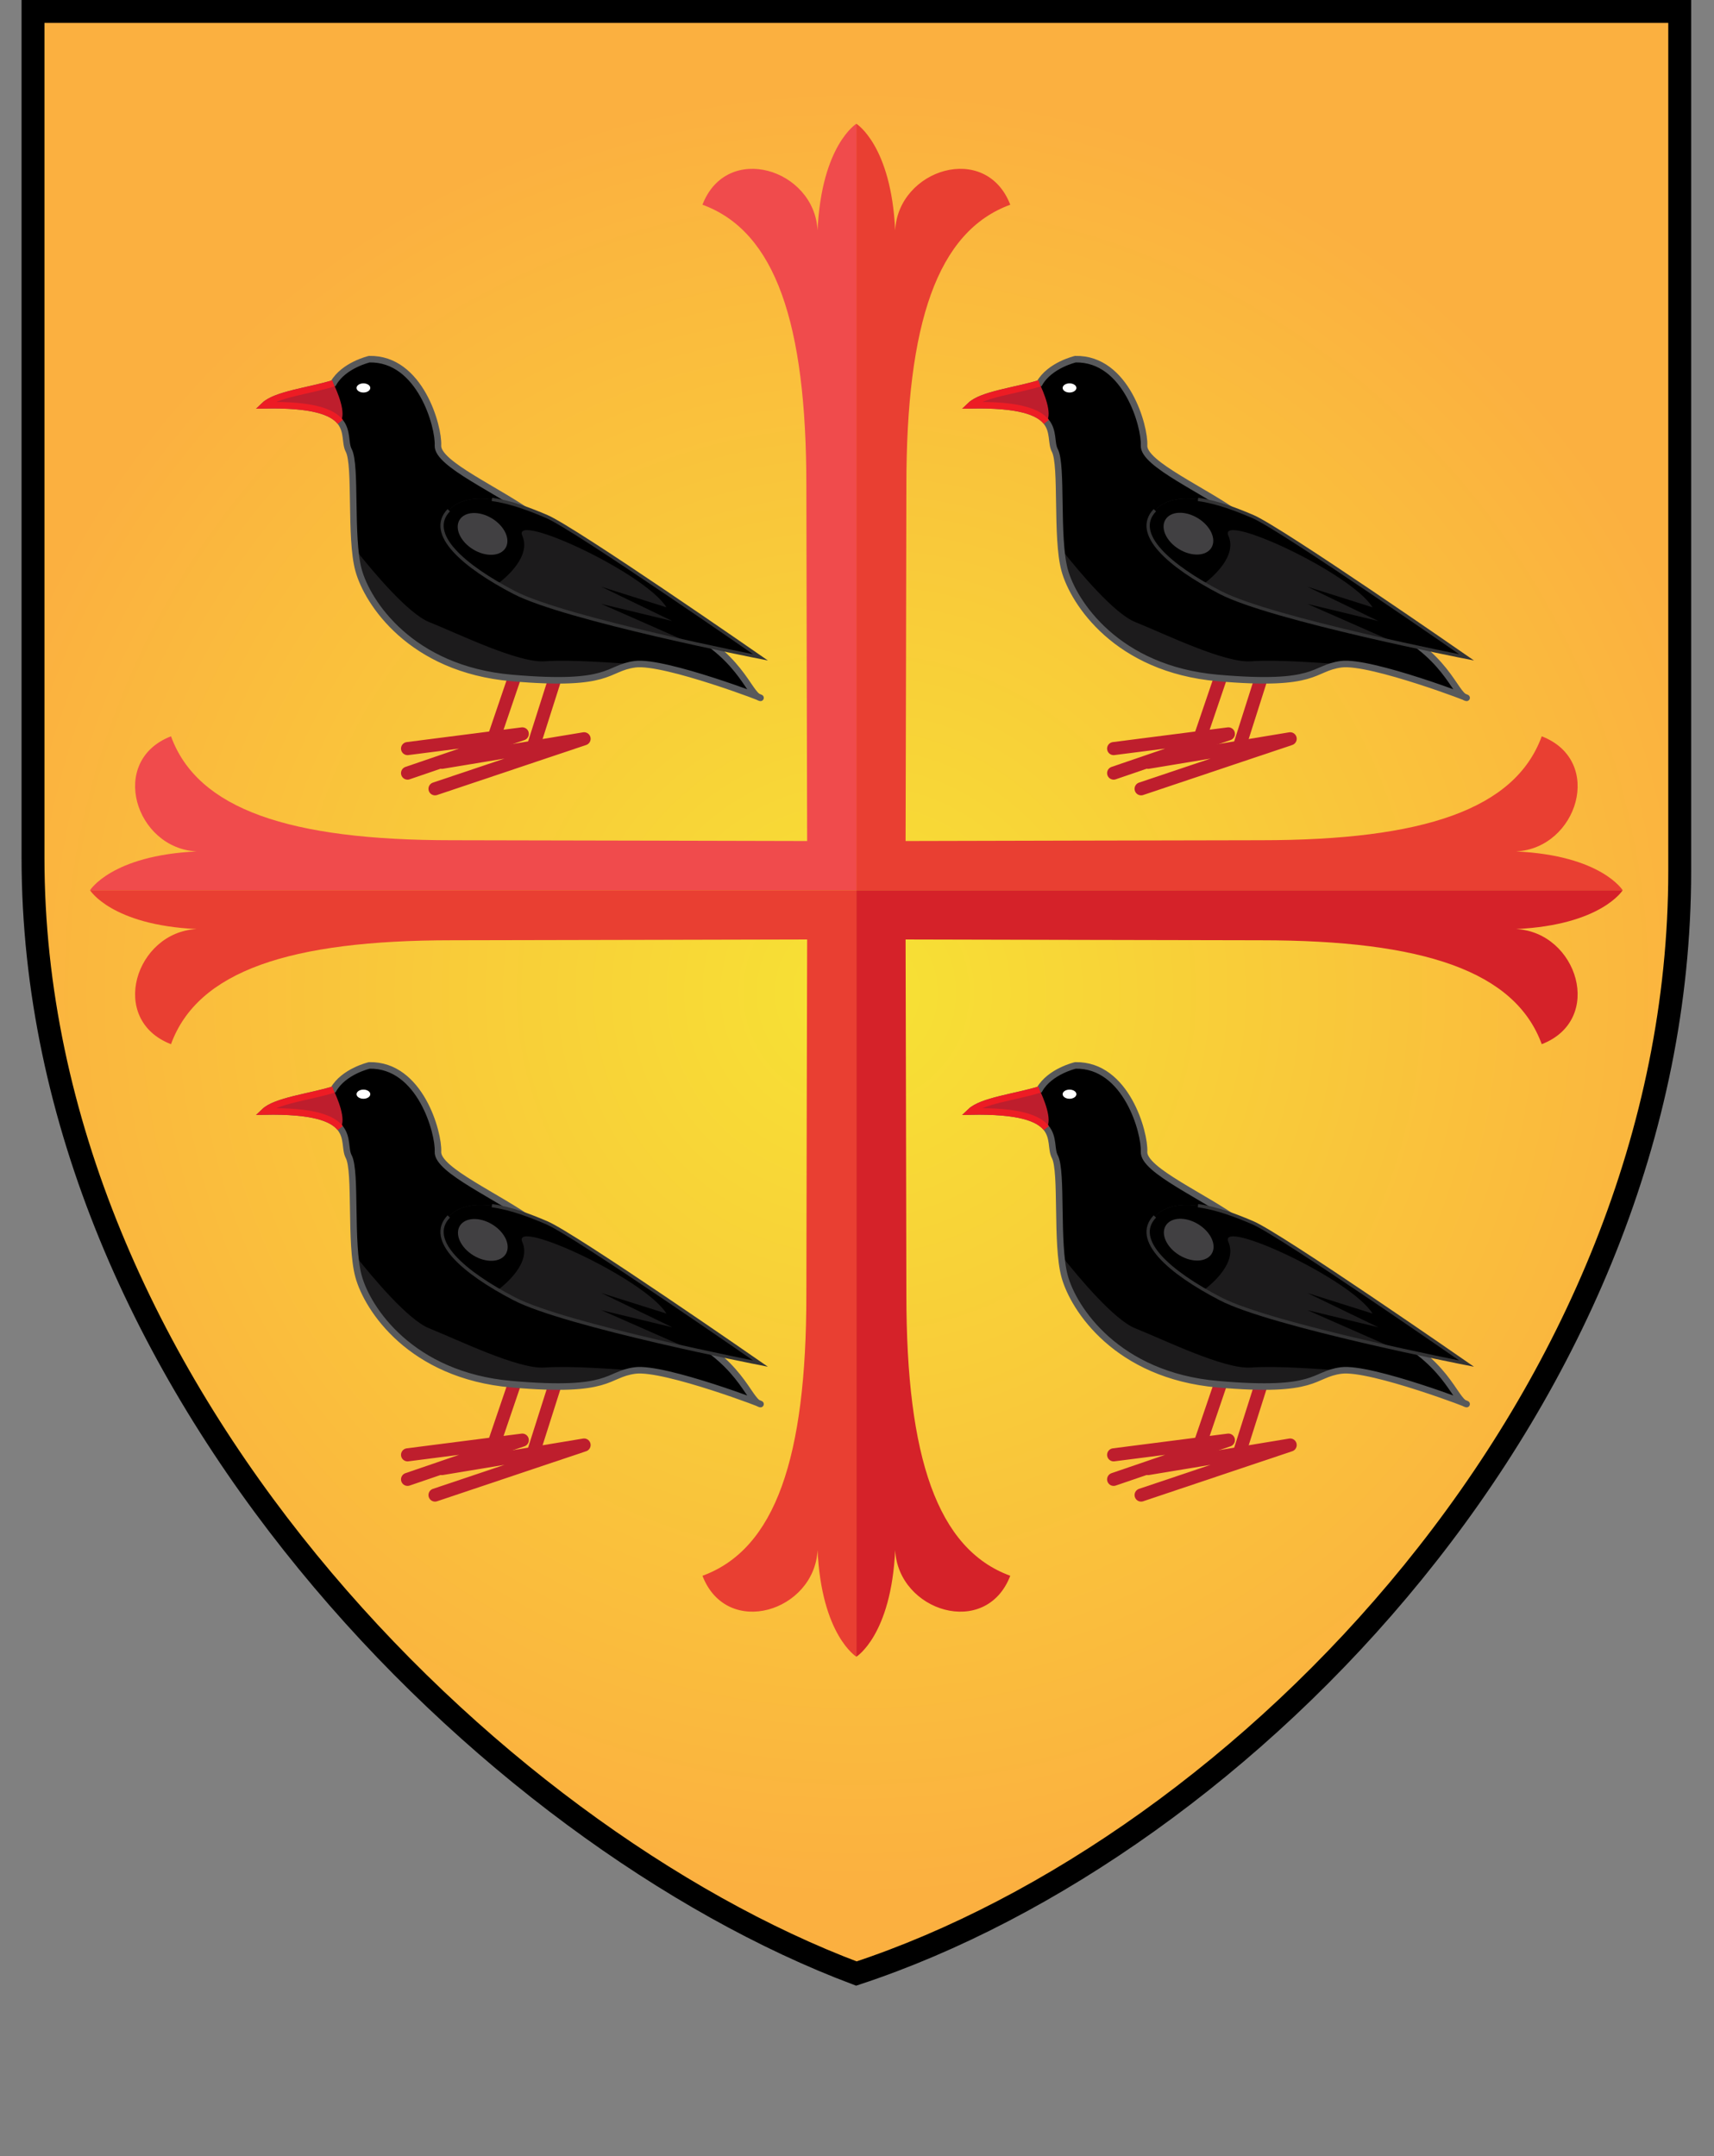 <?xml version="1.0" encoding="UTF-8"?>
<!-- Generator: Adobe Illustrator 15.0.2, SVG Export Plug-In  -->
<!DOCTYPE svg PUBLIC "-//W3C//DTD SVG 1.1//EN" "http://www.w3.org/Graphics/SVG/1.1/DTD/svg11.dtd">
<svg version="1.1" xmlns="http://www.w3.org/2000/svg" xmlns:xlink="http://www.w3.org/1999/xlink" xmlns:a="http://ns.adobe.com/AdobeSVGViewerExtensions/3.0/" x="0px" y="0px" width="524px" height="659px" viewBox="0 0 524 659" enable-background="new 0 0 524 659" xml:space="preserve">
<rect x="0" y="0" width="524" height="659" fill="#808080" stroke="none"/>
<defs>
</defs>
<linearGradient id="SVGID_3_" gradientUnits="userSpaceOnUse" x1="37.789" y1="515.304" x2="92.683" y2="536.376">
	<stop offset="0" style="stop-color:#8B5E3C"/>
	<stop offset="0.497" style="stop-color:#FDC060"/>
</linearGradient>
<path display="none" fill="url(#SVGID_3_)" stroke="#000000" stroke-width="3" stroke-miterlimit="10" d="M109.092,493.628l-72,70  c0,0-13.53,0.171-11-15s23-55,23-55s1-8,21-9S109.092,493.628,109.092,493.628z"/>
<linearGradient id="SVGID_4_" gradientUnits="userSpaceOnUse" x1="430.929" y1="536.376" x2="485.824" y2="515.304">
	<stop offset="0.503" style="stop-color:#FDC060"/>
	<stop offset="1" style="stop-color:#8B5E3C"/>
</linearGradient>
<path display="none" fill="url(#SVGID_4_)" stroke="#000000" stroke-width="3" stroke-miterlimit="10" d="M414.52,493.628l72,70  c0,0,13.529,0.171,11-15s-23-55-23-55s-1-8-21-9S414.52,493.628,414.52,493.628z"/>
<linearGradient id="SVGID_5_" gradientUnits="userSpaceOnUse" x1="1.5" y1="461.128" x2="107.092" y2="461.128">
	<stop offset="0" style="stop-color:#BCBEC0"/>
	<stop offset="0.333" style="stop-color:#E6E7E8"/>
</linearGradient>
<path display="none" fill="url(#SVGID_5_)" stroke="#000000" stroke-width="3" stroke-miterlimit="10" d="M2.092,456.628  c0-18,7.316-28,35-28s51,8,51,8l19,57c0,0-71.883-16.141-90.941-9.07S2.092,456.628,2.092,456.628z"/>
<linearGradient id="SVGID_6_" gradientUnits="userSpaceOnUse" x1="416.52" y1="461.128" x2="522.112" y2="461.128">
	<stop offset="0.632" style="stop-color:#E6E7E8"/>
	<stop offset="0.687" style="stop-color:#DBDCDD"/>
	<stop offset="0.793" style="stop-color:#CACBCD"/>
	<stop offset="0.898" style="stop-color:#BFC1C3"/>
	<stop offset="1" style="stop-color:#BCBEC0"/>
</linearGradient>
<path display="none" fill="url(#SVGID_6_)" stroke="#000000" stroke-width="3" stroke-miterlimit="10" d="M521.52,456.628  c0-18-7.316-28-35-28s-51,8-51,8l-19,57c0,0,71.883-16.141,90.941-9.07S521.52,456.628,521.52,456.628z"/>
<path display="none" fill="#FBB040" stroke="#000000" stroke-width="3" stroke-miterlimit="10" d="M2.092,456.628c0,0,8,6,23,6  c9.731,10.067,11,32,11,58.345c-25-1.345-34-19.345-34-48.345S2.092,456.628,2.092,456.628z"/>
<path display="none" fill="#FBB040" stroke="#000000" stroke-width="3" stroke-miterlimit="10" d="M521.52,456.628c0,0-8,6-23,6  c-9.731,10.067-11,32-11,58.345c25-1.345,34-19.345,34-48.345S521.52,456.628,521.52,456.628z"/>
<g>
	<defs>
		<path id="SVGID_2_" d="M261.113,3.5H10.092c0,0,0,138.937,0,258.714c0,161.081,140,299,251.714,341    c118.286-39,251.714-175.92,251.714-337c0-119.778,0-262.714,0-262.714H261.113z"/>
	</defs>
	<radialGradient id="SVGID_7_" cx="261.806" cy="303.357" r="276.834" gradientUnits="userSpaceOnUse">
		<stop offset="0" style="stop-color:#F7E234"/>
		<stop offset="1" style="stop-color:#FBB040"/>
	</radialGradient>
	<use xlink:href="#SVGID_2_" overflow="visible" fill="url(#SVGID_7_)"/>
	<clipPath id="SVGID_8_">
		<use xlink:href="#SVGID_2_" overflow="visible"/>
	</clipPath>
	<g clip-path="url(#SVGID_8_)">
		<g>
			<path fill="#D52229" d="M496.081,272.104h-219.26h-15.015v15.014v0V506.38c0,0,10.646-6.549,11.862-32.594     c0.938,18.735,27.717,27.156,35.19,7.852c-22.295-8.148-31.765-36.132-31.765-85.88c0-10.452-0.239-108.605-0.239-108.605     s98.152,0.24,108.604,0.24c49.748,0,77.731,9.47,85.88,31.765c19.305-7.474,10.884-34.253-7.852-35.192     C489.533,282.751,496.081,272.104,496.081,272.104z"/>
			<path fill="#E93F32" d="M27.531,272.104h219.261h15.014v15.014v0V506.38c0,0-10.646-6.549-11.862-32.594     c-0.938,18.735-27.718,27.156-35.191,7.852c22.295-8.148,31.765-36.132,31.765-85.88c0-10.452,0.24-108.605,0.24-108.605     s-98.153,0.24-108.605,0.24c-49.749,0-77.731,9.47-85.879,31.765c-19.306-7.474-10.884-34.253,7.851-35.192     C34.079,282.751,27.531,272.104,27.531,272.104z"/>
		</g>
		<g>
			<path fill="#E93F32" d="M496.081,272.104h-219.26h-15.015v-15.013v-0.001V37.83c0,0,10.646,6.547,11.862,32.594     c0.938-18.735,27.717-27.157,35.19-7.851c-22.295,8.147-31.765,36.13-31.765,85.879c0,10.452-0.239,108.605-0.239,108.605     s98.152-0.24,108.604-0.24c49.748,0,77.731-9.47,85.88-31.765c19.305,7.474,10.884,34.253-7.852,35.192     C489.533,261.458,496.081,272.104,496.081,272.104z"/>
			<path fill="#F04B4C" d="M27.531,272.104h219.261h15.014v-15.013v-0.001V37.83c0,0-10.646,6.547-11.862,32.594     c-0.938-18.735-27.718-27.157-35.191-7.851c22.295,8.147,31.765,36.13,31.765,85.879c0,10.452,0.24,108.605,0.24,108.605     s-98.153-0.24-108.605-0.24c-49.749,0-77.731-9.47-85.879-31.765c-19.306,7.474-10.884,34.253,7.851,35.192     C34.079,261.458,27.531,272.104,27.531,272.104z"/>
		</g>
	</g>
	<g clip-path="url(#SVGID_8_)">
		<g>
			<g>
				
					<line fill="none" stroke="#BE1E2D" stroke-width="4" stroke-linecap="round" stroke-linejoin="round" stroke-miterlimit="10" x1="386.634" y1="203.922" x2="378.239" y2="230.307"/>
				
					<polyline fill="none" stroke="#BE1E2D" stroke-width="4" stroke-linecap="round" stroke-linejoin="round" stroke-miterlimit="10" points="      350.956,233.004 394.429,225.809 348.858,241.1     "/>
				
					<line fill="none" stroke="#BE1E2D" stroke-width="4" stroke-linecap="round" stroke-linejoin="round" stroke-miterlimit="10" x1="375.54" y1="200.025" x2="366.247" y2="227.308"/>
				
					<polyline fill="none" stroke="#BE1E2D" stroke-width="4" stroke-linecap="round" stroke-linejoin="round" stroke-miterlimit="10" points="      340.461,236.302 375.54,224.31 340.461,228.807     "/>
			</g>
			<g>
				<path d="M328.771,109.781c15.59-0.3,21.286,20.688,20.986,26.384c-0.301,5.697,18.717,13.751,29.446,21.716      c10.729,7.966,22.422,23.257,42.809,32.551s22.486,21.585,26.084,22.786c3.598,1.199-29.082-11.393-38.077-10.194      c-8.994,1.199-6.854,6.896-37.734,4.197c-30.882-2.698-44.114-23.085-46.813-32.979c-2.698-9.894-0.6-32.081-2.998-36.577      c-2.398-4.498,3.897-14.391-25.784-13.792c3.486-3.328,13.884-4.469,21.09-6.699      C320.975,111.58,328.771,109.781,328.771,109.781z"/>
				<path fill="#1C1B1C" d="M382.436,202.124c-8.095,0.6-26.383-8.395-35.377-11.993c-6.365-2.546-16.974-15.146-22.635-22.299      c0.229,2.42,0.56,4.618,1.048,6.409c2.698,9.894,15.931,30.281,46.813,32.979c30.881,2.698,28.74-2.998,37.734-4.197      C404.419,202.699,390.531,201.523,382.436,202.124z"/>
				<path fill="none" stroke="#58595B" stroke-width="2" stroke-miterlimit="10" d="M328.771,109.781      c15.59-0.3,21.286,20.688,20.986,26.384c-0.301,5.697,18.717,13.751,29.446,21.716c10.729,7.966,22.422,23.257,42.809,32.551      s22.486,21.585,26.084,22.786c3.598,1.199-29.082-11.393-38.077-10.194c-8.994,1.199-6.854,6.896-37.734,4.197      c-30.882-2.698-44.114-23.085-46.813-32.979c-2.698-9.894-0.6-32.081-2.998-36.577c-2.398-4.498,3.897-14.391-25.784-13.792      c3.486-3.328,13.884-4.469,21.09-6.699C320.975,111.58,328.771,109.781,328.771,109.781z"/>
			</g>
			<g>
				<path fill="#BE1E2D" d="M296.69,123.873c14.992-0.303,20.804,2.072,23.195,5.076c2.068-2.49-0.979-9.419-2.111-11.773      C310.568,119.404,300.175,120.546,296.69,123.873z"/>
				<path fill="#BE1E2D" stroke="#ED1C24" stroke-width="2" stroke-miterlimit="10" d="M317.774,117.175      c-7.206,2.229-17.599,3.371-21.084,6.697c14.992-0.303,20.804,2.072,23.195,5.076"/>
			</g>
			<ellipse fill="#FFFFFF" cx="326.971" cy="118.575" rx="2.099" ry="1.4"/>
			<g>
				<path fill="#1C1B1C" d="M353.057,155.951c-6.896,7.195,4.495,17.091,20.085,25.186s75.229,19.788,75.229,19.788      s-56.641-39.316-65.335-43.044C374.341,154.154,359.953,148.755,353.057,155.951z"/>
				<path d="M383.037,157.88c-8.695-3.727-23.084-9.125-29.979-1.93c-6.13,6.396,2.194,14.926,15.07,22.428      c2.663-2.026,10.142-8.429,7.412-14.631c-3.297-7.495,37.505,11.274,44.074,21.886l-19.928-6.296l21.727,10.493l-21.727-5.247      l26.497,11.662c12.544,2.787,22.188,4.678,22.188,4.678S391.731,161.608,383.037,157.88z"/>
				<path fill="none" stroke="#333334" stroke-miterlimit="10" d="M353.057,155.951c-6.896,7.195,4.495,17.091,20.085,25.186      s75.229,19.788,75.229,19.788s-56.641-39.316-65.335-43.044c-4.643-1.99-10.908-4.456-16.789-5.228"/>
				
					<ellipse transform="matrix(0.853 0.521 -0.521 0.853 138.43 -165.506)" fill="#414042" cx="363.392" cy="163.298" rx="8.239" ry="5.546"/>
			</g>
		</g>
		<g>
			<g>
				
					<line fill="none" stroke="#BE1E2D" stroke-width="4" stroke-linecap="round" stroke-linejoin="round" stroke-miterlimit="10" x1="170.768" y1="203.922" x2="162.374" y2="230.307"/>
				
					<polyline fill="none" stroke="#BE1E2D" stroke-width="4" stroke-linecap="round" stroke-linejoin="round" stroke-miterlimit="10" points="      135.09,233.004 178.563,225.809 132.992,241.1     "/>
				
					<line fill="none" stroke="#BE1E2D" stroke-width="4" stroke-linecap="round" stroke-linejoin="round" stroke-miterlimit="10" x1="159.674" y1="200.025" x2="150.381" y2="227.308"/>
				
					<polyline fill="none" stroke="#BE1E2D" stroke-width="4" stroke-linecap="round" stroke-linejoin="round" stroke-miterlimit="10" points="      124.597,236.302 159.674,224.31 124.597,228.807     "/>
			</g>
			<g>
				<path d="M112.905,109.781c15.59-0.3,21.287,20.688,20.986,26.384c-0.3,5.697,18.718,13.751,29.446,21.716      c10.729,7.966,22.423,23.257,42.81,32.551s22.486,21.585,26.084,22.786c3.598,1.199-29.083-11.393-38.077-10.194      c-8.994,1.199-6.854,6.896-37.735,4.197c-30.881-2.698-44.113-23.085-46.812-32.979c-2.698-9.894-0.6-32.081-2.998-36.577      c-2.398-4.498,3.897-14.391-25.784-13.792c3.486-3.328,13.883-4.469,21.09-6.699C105.11,111.58,112.905,109.781,112.905,109.781      z"/>
				<path fill="#1C1B1C" d="M166.571,202.124c-8.095,0.6-26.383-8.395-35.377-11.993c-6.366-2.546-16.974-15.146-22.635-22.299      c0.229,2.42,0.56,4.618,1.048,6.409c2.698,9.894,15.931,30.281,46.812,32.979c30.882,2.698,28.741-2.998,37.735-4.197      C188.554,202.699,174.666,201.523,166.571,202.124z"/>
				<path fill="none" stroke="#58595B" stroke-width="2" stroke-miterlimit="10" d="M112.905,109.781      c15.59-0.3,21.287,20.688,20.986,26.384c-0.3,5.697,18.718,13.751,29.446,21.716c10.729,7.966,22.423,23.257,42.81,32.551      s22.486,21.585,26.084,22.786c3.598,1.199-29.083-11.393-38.077-10.194c-8.994,1.199-6.854,6.896-37.735,4.197      c-30.881-2.698-44.113-23.085-46.812-32.979c-2.698-9.894-0.6-32.081-2.998-36.577c-2.398-4.498,3.897-14.391-25.784-13.792      c3.486-3.328,13.883-4.469,21.09-6.699C105.11,111.58,112.905,109.781,112.905,109.781z"/>
			</g>
			<g>
				<path fill="#BE1E2D" d="M80.825,123.873c14.992-0.303,20.804,2.072,23.194,5.076c2.069-2.49-0.978-9.419-2.11-11.773      C94.703,119.404,84.31,120.546,80.825,123.873z"/>
				<path fill="#BE1E2D" stroke="#ED1C24" stroke-width="2" stroke-miterlimit="10" d="M101.909,117.175      c-7.206,2.229-17.599,3.371-21.084,6.697c14.992-0.303,20.804,2.072,23.194,5.076"/>
			</g>
			<ellipse fill="#FFFFFF" cx="111.105" cy="118.575" rx="2.099" ry="1.4"/>
			<g>
				<path fill="#1C1B1C" d="M137.192,155.951c-6.896,7.195,4.495,17.091,20.085,25.186s75.229,19.788,75.229,19.788      s-56.641-39.316-65.336-43.044C158.476,154.154,144.087,148.755,137.192,155.951z"/>
				<path d="M167.17,157.88c-8.694-3.727-23.083-9.125-29.979-1.93c-6.13,6.396,2.194,14.926,15.07,22.428      c2.663-2.026,10.141-8.429,7.412-14.631c-3.297-7.495,37.505,11.274,44.074,21.886l-19.928-6.296l21.727,10.493l-21.727-5.247      l26.496,11.662c12.545,2.787,22.189,4.678,22.189,4.678S175.866,161.608,167.17,157.88z"/>
				<path fill="none" stroke="#333334" stroke-miterlimit="10" d="M137.192,155.951c-6.896,7.195,4.495,17.091,20.085,25.186      s75.229,19.788,75.229,19.788s-56.641-39.316-65.336-43.044c-4.642-1.99-10.907-4.456-16.788-5.228"/>
				
					<ellipse transform="matrix(0.853 0.521 -0.521 0.853 106.765 -52.963)" fill="#414042" cx="147.526" cy="163.298" rx="8.239" ry="5.546"/>
			</g>
		</g>
		<g>
			<g>
				
					<line fill="none" stroke="#BE1E2D" stroke-width="4" stroke-linecap="round" stroke-linejoin="round" stroke-miterlimit="10" x1="386.634" y1="419.788" x2="378.239" y2="446.171"/>
				
					<polyline fill="none" stroke="#BE1E2D" stroke-width="4" stroke-linecap="round" stroke-linejoin="round" stroke-miterlimit="10" points="      350.956,448.869 394.429,441.674 348.858,456.965     "/>
				
					<line fill="none" stroke="#BE1E2D" stroke-width="4" stroke-linecap="round" stroke-linejoin="round" stroke-miterlimit="10" x1="375.54" y1="415.89" x2="366.247" y2="443.174"/>
				
					<polyline fill="none" stroke="#BE1E2D" stroke-width="4" stroke-linecap="round" stroke-linejoin="round" stroke-miterlimit="10" points="      340.461,452.168 375.54,440.175 340.461,444.672     "/>
			</g>
			<g>
				<path d="M328.771,325.646c15.59-0.3,21.286,20.687,20.986,26.384c-0.301,5.697,18.717,13.751,29.446,21.716      c10.729,7.965,22.422,23.256,42.809,32.551c20.387,9.292,22.486,21.585,26.084,22.784c3.598,1.2-29.082-11.393-38.077-10.191      c-8.994,1.197-6.854,6.895-37.734,4.196c-30.882-2.698-44.114-23.086-46.813-32.979s-0.6-32.081-2.998-36.578      s3.897-14.39-25.784-13.791c3.486-3.328,13.884-4.469,21.09-6.699C320.975,327.445,328.771,325.646,328.771,325.646z"/>
				<path fill="#1C1B1C" d="M382.436,417.989c-8.095,0.6-26.383-8.396-35.377-11.993c-6.365-2.547-16.974-15.146-22.635-22.3      c0.229,2.421,0.56,4.618,1.048,6.41c2.698,9.894,15.931,30.281,46.813,32.979c30.881,2.698,28.74-2.999,37.734-4.196      C404.419,418.564,390.531,417.389,382.436,417.989z"/>
				<path fill="none" stroke="#58595B" stroke-width="2" stroke-miterlimit="10" d="M328.771,325.646      c15.59-0.3,21.286,20.687,20.986,26.384c-0.301,5.697,18.717,13.751,29.446,21.716c10.729,7.965,22.422,23.256,42.809,32.551      c20.387,9.292,22.486,21.585,26.084,22.784c3.598,1.2-29.082-11.393-38.077-10.191c-8.994,1.197-6.854,6.895-37.734,4.196      c-30.882-2.698-44.114-23.086-46.813-32.979s-0.6-32.081-2.998-36.578s3.897-14.39-25.784-13.791      c3.486-3.328,13.884-4.469,21.09-6.699C320.975,327.445,328.771,325.646,328.771,325.646z"/>
			</g>
			<g>
				<path fill="#BE1E2D" d="M296.69,339.738c14.992-0.303,20.804,2.072,23.195,5.076c2.068-2.491-0.979-9.419-2.111-11.773      C310.568,335.269,300.175,336.411,296.69,339.738z"/>
				<path fill="#BE1E2D" stroke="#ED1C24" stroke-width="2" stroke-miterlimit="10" d="M317.774,333.041      c-7.206,2.229-17.599,3.371-21.084,6.697c14.992-0.303,20.804,2.072,23.195,5.076"/>
			</g>
			<ellipse fill="#FFFFFF" cx="326.971" cy="334.44" rx="2.099" ry="1.399"/>
			<g>
				<path fill="#1C1B1C" d="M353.057,371.816c-6.896,7.195,4.495,17.091,20.085,25.186s75.229,19.787,75.229,19.787      s-56.641-39.315-65.335-43.043C374.341,370.019,359.953,364.62,353.057,371.816z"/>
				<path d="M383.037,373.746c-8.695-3.728-23.084-9.126-29.979-1.93c-6.13,6.396,2.194,14.926,15.07,22.428      c2.663-2.027,10.142-8.43,7.412-14.632c-3.297-7.495,37.505,11.274,44.074,21.886l-19.928-6.295l21.727,10.493l-21.727-5.247      l26.497,11.662c12.544,2.787,22.188,4.678,22.188,4.678S391.731,377.474,383.037,373.746z"/>
				<path fill="none" stroke="#333334" stroke-miterlimit="10" d="M353.057,371.816c-6.896,7.195,4.495,17.091,20.085,25.186      s75.229,19.787,75.229,19.787s-56.641-39.315-65.335-43.043c-4.643-1.99-10.908-4.457-16.789-5.228"/>
				
					<ellipse transform="matrix(0.853 0.521 -0.521 0.853 250.985 -133.851)" fill="#414042" cx="363.392" cy="379.164" rx="8.239" ry="5.546"/>
			</g>
		</g>
		<g>
			<g>
				
					<line fill="none" stroke="#BE1E2D" stroke-width="4" stroke-linecap="round" stroke-linejoin="round" stroke-miterlimit="10" x1="170.768" y1="419.788" x2="162.374" y2="446.171"/>
				
					<polyline fill="none" stroke="#BE1E2D" stroke-width="4" stroke-linecap="round" stroke-linejoin="round" stroke-miterlimit="10" points="      135.09,448.869 178.563,441.674 132.992,456.965     "/>
				
					<line fill="none" stroke="#BE1E2D" stroke-width="4" stroke-linecap="round" stroke-linejoin="round" stroke-miterlimit="10" x1="159.674" y1="415.89" x2="150.381" y2="443.174"/>
				
					<polyline fill="none" stroke="#BE1E2D" stroke-width="4" stroke-linecap="round" stroke-linejoin="round" stroke-miterlimit="10" points="      124.597,452.168 159.674,440.175 124.597,444.672     "/>
			</g>
			<g>
				<path d="M112.905,325.646c15.59-0.3,21.287,20.687,20.986,26.384c-0.3,5.697,18.718,13.751,29.446,21.716      c10.729,7.965,22.423,23.256,42.81,32.551c20.387,9.292,22.486,21.585,26.084,22.784c3.598,1.2-29.083-11.393-38.077-10.191      c-8.994,1.197-6.854,6.895-37.735,4.196c-30.881-2.698-44.113-23.086-46.812-32.979s-0.6-32.081-2.998-36.578      s3.897-14.39-25.784-13.791c3.486-3.328,13.883-4.469,21.09-6.699C105.11,327.445,112.905,325.646,112.905,325.646z"/>
				<path fill="#1C1B1C" d="M166.571,417.989c-8.095,0.6-26.383-8.396-35.377-11.993c-6.366-2.547-16.974-15.146-22.635-22.3      c0.229,2.421,0.56,4.618,1.048,6.41c2.698,9.894,15.931,30.281,46.812,32.979c30.882,2.698,28.741-2.999,37.735-4.196      C188.554,418.564,174.666,417.389,166.571,417.989z"/>
				<path fill="none" stroke="#58595B" stroke-width="2" stroke-miterlimit="10" d="M112.905,325.646      c15.59-0.3,21.287,20.687,20.986,26.384c-0.3,5.697,18.718,13.751,29.446,21.716c10.729,7.965,22.423,23.256,42.81,32.551      c20.387,9.292,22.486,21.585,26.084,22.784c3.598,1.2-29.083-11.393-38.077-10.191c-8.994,1.197-6.854,6.895-37.735,4.196      c-30.881-2.698-44.113-23.086-46.812-32.979s-0.6-32.081-2.998-36.578s3.897-14.39-25.784-13.791      c3.486-3.328,13.883-4.469,21.09-6.699C105.11,327.445,112.905,325.646,112.905,325.646z"/>
			</g>
			<g>
				<path fill="#BE1E2D" d="M80.825,339.738c14.992-0.303,20.804,2.072,23.194,5.076c2.069-2.491-0.978-9.419-2.11-11.773      C94.703,335.269,84.31,336.411,80.825,339.738z"/>
				<path fill="#BE1E2D" stroke="#ED1C24" stroke-width="2" stroke-miterlimit="10" d="M101.909,333.041      c-7.206,2.229-17.599,3.371-21.084,6.697c14.992-0.303,20.804,2.072,23.194,5.076"/>
			</g>
			<ellipse fill="#FFFFFF" cx="111.105" cy="334.44" rx="2.099" ry="1.399"/>
			<g>
				<path fill="#1C1B1C" d="M137.192,371.816c-6.896,7.195,4.495,17.091,20.085,25.186s75.229,19.787,75.229,19.787      s-56.641-39.315-65.336-43.043C158.476,370.019,144.087,364.62,137.192,371.816z"/>
				<path d="M167.17,373.746c-8.694-3.728-23.083-9.126-29.979-1.93c-6.13,6.396,2.194,14.926,15.07,22.428      c2.663-2.027,10.141-8.43,7.412-14.632c-3.297-7.495,37.505,11.274,44.074,21.886l-19.928-6.295l21.727,10.493l-21.727-5.247      l26.496,11.662c12.545,2.787,22.189,4.678,22.189,4.678S175.866,377.474,167.17,373.746z"/>
				<path fill="none" stroke="#333334" stroke-miterlimit="10" d="M137.192,371.816c-6.896,7.195,4.495,17.091,20.085,25.186      s75.229,19.787,75.229,19.787s-56.641-39.315-65.336-43.043c-4.642-1.99-10.907-4.457-16.788-5.228"/>
				
					<ellipse transform="matrix(0.853 0.521 -0.521 0.853 219.311 -21.306)" fill="#414042" cx="147.526" cy="379.164" rx="8.239" ry="5.546"/>
			</g>
		</g>
	</g>
	<use xlink:href="#SVGID_2_" overflow="visible" fill="none" stroke="#000000" stroke-width="7" stroke-miterlimit="10"/>
</g>
<radialGradient id="SVGID_9_" cx="261.806" cy="575.523" r="180.594" gradientUnits="userSpaceOnUse">
	<stop offset="0.632" style="stop-color:#FFFFFF"/>
	<stop offset="0.705" style="stop-color:#F4F5F5"/>
	<stop offset="0.855" style="stop-color:#EAEBEB"/>
	<stop offset="1" style="stop-color:#E6E7E8"/>
</radialGradient>
<path display="none" fill="url(#SVGID_9_)" stroke="#000000" stroke-width="3" stroke-miterlimit="10" d="M474.52,493.628  c0,0-35,101-212.714,101s-212.714-101-212.714-101s-32,43-29,61S84.52,657.416,261.806,657.416S500.52,572.628,503.52,554.628  S474.52,493.628,474.52,493.628z"/>
<g display="none">
	<path fill="none" d="M20.092,554.628c3,18,64.428,102.788,241.714,102.788S500.52,572.628,503.52,554.628"/>
	<path display="inline" d="M56.142,554.339l2.238-0.219l1.138,1.429l13.104-7.662c-1.467-1.842-3.336-2.794-5.607-2.856   c-2.271-0.063-4.501,0.777-6.69,2.521l-0.395,0.337l-3.827-1.246c3.961-2.773,7.582-3.906,10.861-3.398   c3.279,0.508,6.454,2.688,9.523,6.543l6.193,7.774l-6.187,2.945l-0.687-0.862c0.585-0.274,1.117-0.604,1.597-0.985   c1.598-1.273,0.935-3.747-1.992-7.421l-0.461-0.58l-13.188,7.708l4.68,5.875l-2.944,0.164c-0.875-1.652-1.827-3.126-2.857-4.419   l-0.526-0.66l-6.027,3.523c-5.073,2.969-9.717,4.594-13.935,4.877c-4.217,0.283-7.32-0.824-9.309-3.321   c-1.073-1.348-1.337-3.104-0.792-5.271l4.345-0.224c-1.452,2.316-1.552,4.261-0.299,5.833c1.145,1.437,2.933,1.858,5.365,1.266   c2.432-0.594,6.166-2.36,11.201-5.3l7.208-4.199L56.142,554.339z"/>
	<path display="inline" d="M51.87,574.532l4.134-1.038l0.755,0.654c1.033,0.895,2.143,1.139,3.331,0.732   c1.188-0.407,2.974-1.637,5.359-3.689l9.233-7.979c2.727-2.359,5.552-3.807,8.477-4.343c2.924-0.535,5.281-0.028,7.069,1.521   c0.799,0.691,1.384,1.884,1.755,3.578l-4.495,3.876l-0.833-0.722c0.293-0.287,0.527-0.531,0.703-0.733   c1.915-2.211,2.038-4.037,0.371-5.48c-1.641-1.421-4.401-0.453-8.281,2.905l-8.299,7.164c-2.487,2.152-4.62,3.611-6.4,4.379   c-1.781,0.767-3.787,1.078-6.017,0.936l7.141,6.464c2.092,1.812,4.509,2.74,7.251,2.784l-1.353,1.168   c-2.492,0.422-4.221,0.572-5.188,0.452s-1.955-0.616-2.961-1.488L51.87,574.532z"/>
	<path display="inline" d="M79.668,597.444c-2.373-1.532-3.6-3.757-3.679-6.671c-0.079-2.915,0.999-6.103,3.234-9.563   c3.352-5.19,7.6-8.904,12.743-11.142c5.143-2.236,9.441-2.24,12.895-0.009c2.354,1.52,3.576,3.718,3.667,6.594   s-0.964,6.017-3.165,9.425c-3.498,5.415-7.767,9.236-12.809,11.464C87.514,599.771,83.218,599.737,79.668,597.444z M81.103,596.462   c2.508,1.62,5.831,1.193,9.97-1.281c4.139-2.474,7.852-6.252,11.139-11.335c4.16-6.447,4.606-10.726,1.338-12.836   c-2.508-1.621-5.824-1.217-9.947,1.212c-4.123,2.428-7.807,6.15-11.051,11.167C78.299,589.981,77.815,594.339,81.103,596.462z"/>
	<path display="inline" d="M96.076,606.431l3.792-2.075l0.203,0.096c0.052,0.024,0.151,0.097,0.297,0.218   c0.157,0.125,0.344,0.239,0.563,0.342c1.06,0.498,2.133,0.355,3.218-0.429c1.085-0.784,2.417-2.369,3.994-4.755l12.22-18.518   c-2.141-1.006-4.242-1.031-6.302-0.077c-2.06,0.955-3.686,2.7-4.877,5.237l-0.221,0.471l-3.969,0.588   c2.342-4.257,5.095-6.882,8.257-7.874c3.163-0.993,6.99-0.436,11.48,1.674c3.503,1.646,5.74,3.258,6.712,4.836   s0.919,3.514-0.159,5.807c-1.78,3.789-5.321,6.073-10.622,6.852l-0.294,10.35c-0.105,3.682,0.165,5.673,0.809,5.977   c0.707,0.332,2.566-0.332,5.579-1.991l-1.249,1.889c-3.78,2.132-6.211,2.944-7.292,2.437c-1.403-0.659-1.946-3.528-1.628-8.607   l0.653-10.507l-2.947-1.385l-1.184,1.79c-2.599,3.938-5.895,6.472-9.889,7.601l6.016,3.034l-3.636,2.148L96.076,606.431z    M115.092,595.77l4.132,1.941c3.735-0.577,6.53-2.839,8.384-6.787c1.708-3.634,0.659-6.345-3.146-8.132l-0.608-0.286   L115.092,595.77z"/>
	<path display="inline" d="M124.481,619.139l3.554-2.49l0.277,0.095c1.65,0.568,2.949,0.492,3.896-0.229   c0.946-0.721,2.195-2.592,3.746-5.614l9.979-19.345c-2.237-0.77-4.328-0.571-6.272,0.597c-1.945,1.168-3.373,3.074-4.284,5.721   l-0.169,0.49l-3.882,1.008c1.823-4.411,4.262-7.296,7.317-8.654c3.055-1.359,6.853-1.257,11.391,0.306l9.577,3.299l-3.623,5.812   l-1.026-0.354c0.287-0.55,0.509-1.056,0.668-1.517c0.404-1.174,0.192-2.153-0.637-2.938c-0.829-0.785-2.541-1.624-5.136-2.518   l-0.505-0.174l-6.436,12.55l7.264,2.502l-2.452,1.724c-2.317-1.279-3.92-2.072-4.811-2.379l-0.814-0.28l-1.17,2.286   c-1.311,2.57-2.626,4.513-3.947,5.826s-3.107,2.453-5.359,3.421l7.672,3.115l1.687,0.656c1.77,0.609,3.71,0.354,5.82-0.765   l-0.875,1.694c-2.838,1.999-5.104,2.707-6.798,2.123l-0.742-0.28L124.481,619.139z"/>
	<path display="inline" d="M147.92,625.12l3.006-2.581c0.529,2.486,1.654,3.935,3.374,4.345c1.642,0.392,3.41-0.177,5.303-1.706   c1.894-1.528,4.415-4.438,7.563-8.73l11.296-15.366c-1.17-0.489-2.191-0.838-3.063-1.046c-2.335-0.557-4.327-0.186-5.976,1.111   c-1.649,1.298-2.828,3.432-3.536,6.401l-3.816,1.444c0.898-2.827,2.053-5.067,3.462-6.722c1.562-1.845,3.168-3.039,4.821-3.583   c1.653-0.545,3.878-0.621,6.678-0.229c0.558,0.085,1.405,0.197,2.541,0.339l3.621-0.035l-1.604,7.697l-2.811,16.095   c-0.656,3.742-0.92,6.247-0.791,7.515c0.128,1.269,0.723,2.028,1.785,2.282c0.19,0.045,0.854,0.154,1.993,0.329l-0.579,1.463   l-8.107-0.091l2.009-11.474l-9.132-2.178c-2.765,3.771-5.134,6.305-7.108,7.604c-1.975,1.299-4.051,1.689-6.229,1.17   C150.554,628.682,148.987,627.33,147.92,625.12z M167.083,618.876l8.295,1.978l3.04-17.502L167.083,618.876z"/>
	<path display="inline" d="M185.108,635.304l3.057-3.056l0.241,0.133c0.131,0.053,0.458,0.119,0.98,0.2   c1.26,0.197,2.289-0.271,3.087-1.403c0.798-1.133,1.737-3.444,2.817-6.937l5.623-18.266l-4.306-0.672   c-4.369-0.682-6.921,1.339-7.659,6.061c-0.087,0.56-0.144,1.259-0.17,2.099l-3.893,1.707c1.189-4.492,3.201-7.886,6.035-10.181   c2.833-2.295,6.083-3.156,9.748-2.585l7.217,1.126c3.257,0.509,5.458,0.55,6.606,0.124s2.067-1.626,2.759-3.604l2.775-1.022   c-1.245,2.766-3.142,4.864-5.69,6.297c-2.548,1.432-5.264,1.923-8.146,1.474l-1.702-0.266l-4.9,15.872   c-0.875,2.855-1.856,5.062-2.942,6.618c-1.085,1.558-2.628,2.968-4.626,4.231l6.541,1.211l-2.904,3.08L185.108,635.304z"/>
	<path display="inline" d="M228.646,638.542l2.556-3.398c1.089,2.641,2.667,3.988,4.733,4.044c1.354,0.037,2.576-0.717,3.663-2.26   c1.087-1.544,1.855-3.607,2.305-6.19l3.86-22.309c-0.582-0.141-0.988-0.215-1.218-0.221c-1.894-0.052-3.498,0.829-4.81,2.642   c-1.313,1.813-2.006,4.095-2.081,6.845l-3.401,2.149c0.36-4.379,1.732-7.755,4.117-10.128c2.385-2.374,5.534-3.508,9.449-3.401   l1.395,0.037c1.905,8.152,3.229,16.517,3.974,25.093l11.973-24.661l3.7-0.489l-1.513,7.532l-3.328,19.185   c-0.287,1.707-0.445,3.071-0.473,4.093c-0.037,1.383,0.558,2.091,1.786,2.124c0.608,0.017,1.426-0.047,2.452-0.192l-0.265,1.502   l-8.569,2.081l5.291-30.575l-12.479,25.521l-1.783,0.329l0.019-0.684c0.166-6.146-0.724-13.806-2.67-22.98l-1.672,9.58   c-2.043,11.82-5.958,17.651-11.744,17.495C231.893,641.249,230.137,640.328,228.646,638.542z"/>
	<path display="inline" d="M270.081,639.617l2.173-3.313c1.197,2.242,2.679,3.322,4.445,3.239c1.687-0.079,3.228-1.115,4.623-3.108   s3.011-5.489,4.847-10.485l6.595-17.896c-1.26-0.146-2.337-0.197-3.232-0.155c-2.397,0.112-4.209,1.021-5.434,2.724   c-1.226,1.704-1.767,4.081-1.624,7.131l-3.266,2.445c0.08-2.965,0.567-5.438,1.464-7.418c0.989-2.205,2.202-3.798,3.64-4.779   c1.437-0.981,3.554-1.671,6.353-2.07c0.56-0.073,1.404-0.199,2.534-0.379l3.47-1.036l0.592,7.84l1.761,16.243   c0.406,3.777,0.847,6.257,1.322,7.439c0.475,1.183,1.257,1.749,2.348,1.698c0.194-0.01,0.863-0.088,2.006-0.236l-0.15,1.565   l-7.814,2.16l-1.249-11.581l-9.379,0.439c-1.611,4.388-3.185,7.479-4.722,9.275c-1.537,1.795-3.424,2.745-5.661,2.851   C273.597,642.309,271.718,641.444,270.081,639.617z M286.761,628.306l8.519-0.398l-1.931-17.659L286.761,628.306z"/>
	<path display="inline" d="M308.967,646.868l2.659-2.561c1.563,1.569,3.418,2.234,5.563,1.992c1.506-0.169,2.594-0.906,3.262-2.211   s1.083-3.489,1.247-6.553c0.012-0.208,0.029-0.511,0.054-0.91c-1.943,1.01-4.022,1.639-6.236,1.889   c-2.933,0.33-5.377-0.565-7.332-2.686c-1.954-2.12-3.155-5.171-3.604-9.152c-0.701-6.229,0.284-11.744,2.957-16.544   c2.673-4.799,6.246-7.45,10.72-7.953c2.545-0.287,5.076-0.128,7.595,0.476l-0.673,6.349l-1.044,0.117   c-0.016-0.553-0.047-1.032-0.093-1.439c-0.156-1.393-0.831-2.453-2.022-3.183s-2.683-0.993-4.475-0.792   c-3.059,0.345-5.512,2.756-7.359,7.236c-1.848,4.479-2.459,9.493-1.835,15.039c0.381,3.391,1.424,5.983,3.128,7.776   c1.704,1.794,3.835,2.547,6.392,2.26c1.574-0.178,2.889-0.57,3.941-1.178l0.381-11.863l-3.03,0.341   c-2.009,0.226-3.735,1.313-5.181,3.26l0.041-1.639c1.749-2.948,3.65-4.539,5.704-4.77l6.129-0.69l-0.521,7.393l-0.183,5.621   c-0.172,5.146-1.063,9.008-2.675,11.586c-1.61,2.578-4.054,4.052-7.329,4.421C312.684,648.777,310.624,648.233,308.967,646.868z"/>
	<path display="inline" d="M331.268,636.675l1.841-3.899l0.245-0.094c0.065-0.028,0.213-0.049,0.445-0.061   c0.115-0.006,0.241-0.021,0.376-0.047c1.23-0.232,2.062-0.921,2.494-2.067c0.432-1.146,0.589-3.083,0.471-5.813l-0.953-22.597   c-2.324,0.438-4.042,1.647-5.153,3.625c-1.11,1.978-1.406,4.342-0.887,7.092l0.096,0.51l-2.872,2.799   c-1.144-9.272,2.811-14.764,11.861-16.473l4.892-0.924c3.769-0.711,6.67-0.263,8.704,1.345c2.033,1.608,3.461,4.591,4.284,8.947   c1.333,7.061,0.596,12.924-2.21,17.59c-2.807,4.667-7.347,7.592-13.621,8.776c-0.26,0.049-0.789,0.125-1.588,0.228L331.268,636.675   z M336.828,632.602l3.145,0.126c1.709,0.077,3.41-0.044,5.104-0.363c2.324-0.439,4.053-1.218,5.187-2.335   c1.133-1.118,2.033-2.94,2.701-5.467c1.183-4.447,1.303-9.166,0.36-14.156c-1.453-7.694-5.283-10.955-11.489-9.783l-2.116,0.399   l0.767,18.264c0.146,3.317-0.029,5.878-0.53,7.685C339.455,628.777,338.412,630.654,336.828,632.602z"/>
	<path display="inline" d="M359.721,629.317l1.351-3.725c1.683,1.906,3.373,2.615,5.073,2.127c1.623-0.466,2.883-1.829,3.781-4.091   s1.664-6.035,2.299-11.32l2.291-18.934c-1.26,0.149-2.32,0.347-3.182,0.594c-2.307,0.662-3.86,1.964-4.659,3.904   c-0.8,1.94-0.778,4.378,0.064,7.313l-2.614,3.133c-0.606-2.904-0.702-5.423-0.286-7.557c0.454-2.373,1.267-4.203,2.439-5.489   c1.172-1.286,3.073-2.445,5.704-3.479c0.527-0.201,1.321-0.519,2.379-0.953l3.137-1.81l2.384,7.493l5.458,15.399   c1.267,3.581,2.268,5.893,3.003,6.935c0.734,1.041,1.626,1.411,2.675,1.11c0.188-0.054,0.82-0.285,1.898-0.692l0.214,1.558   l-7.105,3.904l-3.886-10.981l-9.024,2.59c-0.556,4.642-1.375,8.013-2.456,10.114c-1.082,2.102-2.699,3.462-4.852,4.079   C363.765,631.126,361.737,630.719,359.721,629.317z M373.345,614.465l8.196-2.352l-5.95-16.738L373.345,614.465z"/>
	<path display="inline" d="M394.42,620.986l0.94-4.157l0.925-0.379c1.264-0.519,1.983-1.399,2.156-2.643s-0.117-3.393-0.872-6.447   l-2.952-11.84c-0.874-3.498-0.891-6.673-0.048-9.524c0.842-2.852,2.357-4.726,4.547-5.622c0.978-0.4,2.307-0.384,3.985,0.049   l1.43,5.761l-1.021,0.418c-0.123-0.391-0.235-0.71-0.337-0.958c-1.108-2.706-2.683-3.641-4.723-2.805   c-2.009,0.822-2.391,3.723-1.146,8.701l2.646,10.64c0.798,3.189,1.138,5.752,1.018,7.688c-0.119,1.935-0.746,3.865-1.881,5.791   l8.991-3.454c2.562-1.049,4.48-2.786,5.758-5.213l0.432,1.734c-0.749,2.414-1.396,4.025-1.938,4.834   c-0.544,0.809-1.432,1.466-2.665,1.971L394.42,620.986z"/>
	<path display="inline" d="M418.125,611.055l0.621-4.296l0.259-0.136c1.545-0.813,2.379-1.812,2.503-2.994   c0.123-1.184-0.384-3.376-1.522-6.575l-7.255-20.522c-2.094,1.102-3.382,2.761-3.863,4.978s-0.071,4.563,1.232,7.04l0.241,0.459   l-1.926,3.518c-1.964-4.35-2.394-8.103-1.291-11.259c1.104-3.156,3.779-5.853,8.027-8.088l8.965-4.717l1.751,6.621l-0.961,0.505   c-0.204-0.585-0.42-1.094-0.646-1.524c-0.578-1.1-1.438-1.616-2.577-1.55s-2.924,0.739-5.353,2.017l-0.473,0.249l4.732,13.286   l6.8-3.577l-0.425,2.967c-2.519,0.812-4.195,1.436-5.028,1.874l-0.763,0.401l0.864,2.419c0.975,2.716,1.487,5.005,1.539,6.866   c0.052,1.862-0.342,3.944-1.18,6.248l7.526-3.454l1.633-0.779c1.657-0.872,2.801-2.46,3.432-4.764l0.634,1.798   c-0.488,3.438-1.525,5.573-3.11,6.407l-0.713,0.349L418.125,611.055z"/>
	<path display="inline" d="M438.71,597.995l-0.085-4.233c2.5,1.392,4.569,1.476,6.208,0.253c1.095-0.817,1.594-2.165,1.495-4.044   c-0.098-1.879-0.775-3.978-2.032-6.296l-10.775-19.885c-0.545,0.25-0.914,0.446-1.106,0.591c-1.51,1.126-2.219,2.808-2.126,5.044   c0.092,2.236,0.961,4.456,2.606,6.661l-1.339,3.795c-2.308-3.477-3.316-6.912-3.026-10.307s1.825-6.129,4.604-8.203l1.326-0.989   c3.43,2.62,7.324,5.236,11.682,7.85l4.941,2.964c3.415,2.022,6.085,3.729,8.01,5.117l-6.565-12.11   c-2.268-4.173-3.494-7.794-3.679-10.864c-0.185-3.069,0.681-5.319,2.596-6.747c0.681-0.509,1.479-0.83,2.396-0.965l0.91,3.293   c-1.478-0.271-2.594-0.124-3.349,0.438c-1.987,1.484-1.555,4.849,1.3,10.095l8.55,15.778l3.525,6.079l-1.146,2.15   c-1.394-1.176-4.345-3.114-8.852-5.813l-9.504-5.68c-2.538-1.52-4.745-2.922-6.623-4.209l4.381,8.06   c2.761,5.102,4.277,9.473,4.551,13.112c0.273,3.642-0.717,6.303-2.973,7.985C443.029,598.098,441.062,598.457,438.71,597.995z"/>
	<path display="inline" d="M467.76,576.568l-1.036-3.824c2.472,0.593,4.263,0.2,5.373-1.177c1.06-1.313,1.307-3.154,0.742-5.521   c-0.565-2.367-2.108-5.896-4.629-10.584l-9.011-16.809c-0.945,0.847-1.699,1.618-2.262,2.315c-1.507,1.868-2.029,3.825-1.567,5.873   c0.461,2.047,1.88,4.028,4.257,5.945l-0.337,4.066c-2.166-2.027-3.692-4.033-4.579-6.018c-0.993-2.203-1.38-4.167-1.16-5.894   c0.219-1.727,1.108-3.769,2.666-6.127c0.317-0.467,0.783-1.183,1.399-2.147l1.526-3.283l6.258,4.76l13.32,9.462   c3.095,2.202,5.243,3.518,6.443,3.947c1.199,0.429,2.142,0.22,2.827-0.63c0.122-0.152,0.508-0.704,1.155-1.657l1.071,1.151   l-3.57,7.279l-9.492-6.75l-5.895,7.307c2.213,4.118,3.481,7.347,3.806,9.688c0.323,2.341-0.219,4.383-1.625,6.126   C472.108,575.724,470.214,576.556,467.76,576.568z M470.368,556.583l5.354-6.637l-14.491-10.273L470.368,556.583z"/>
</g>
</svg>